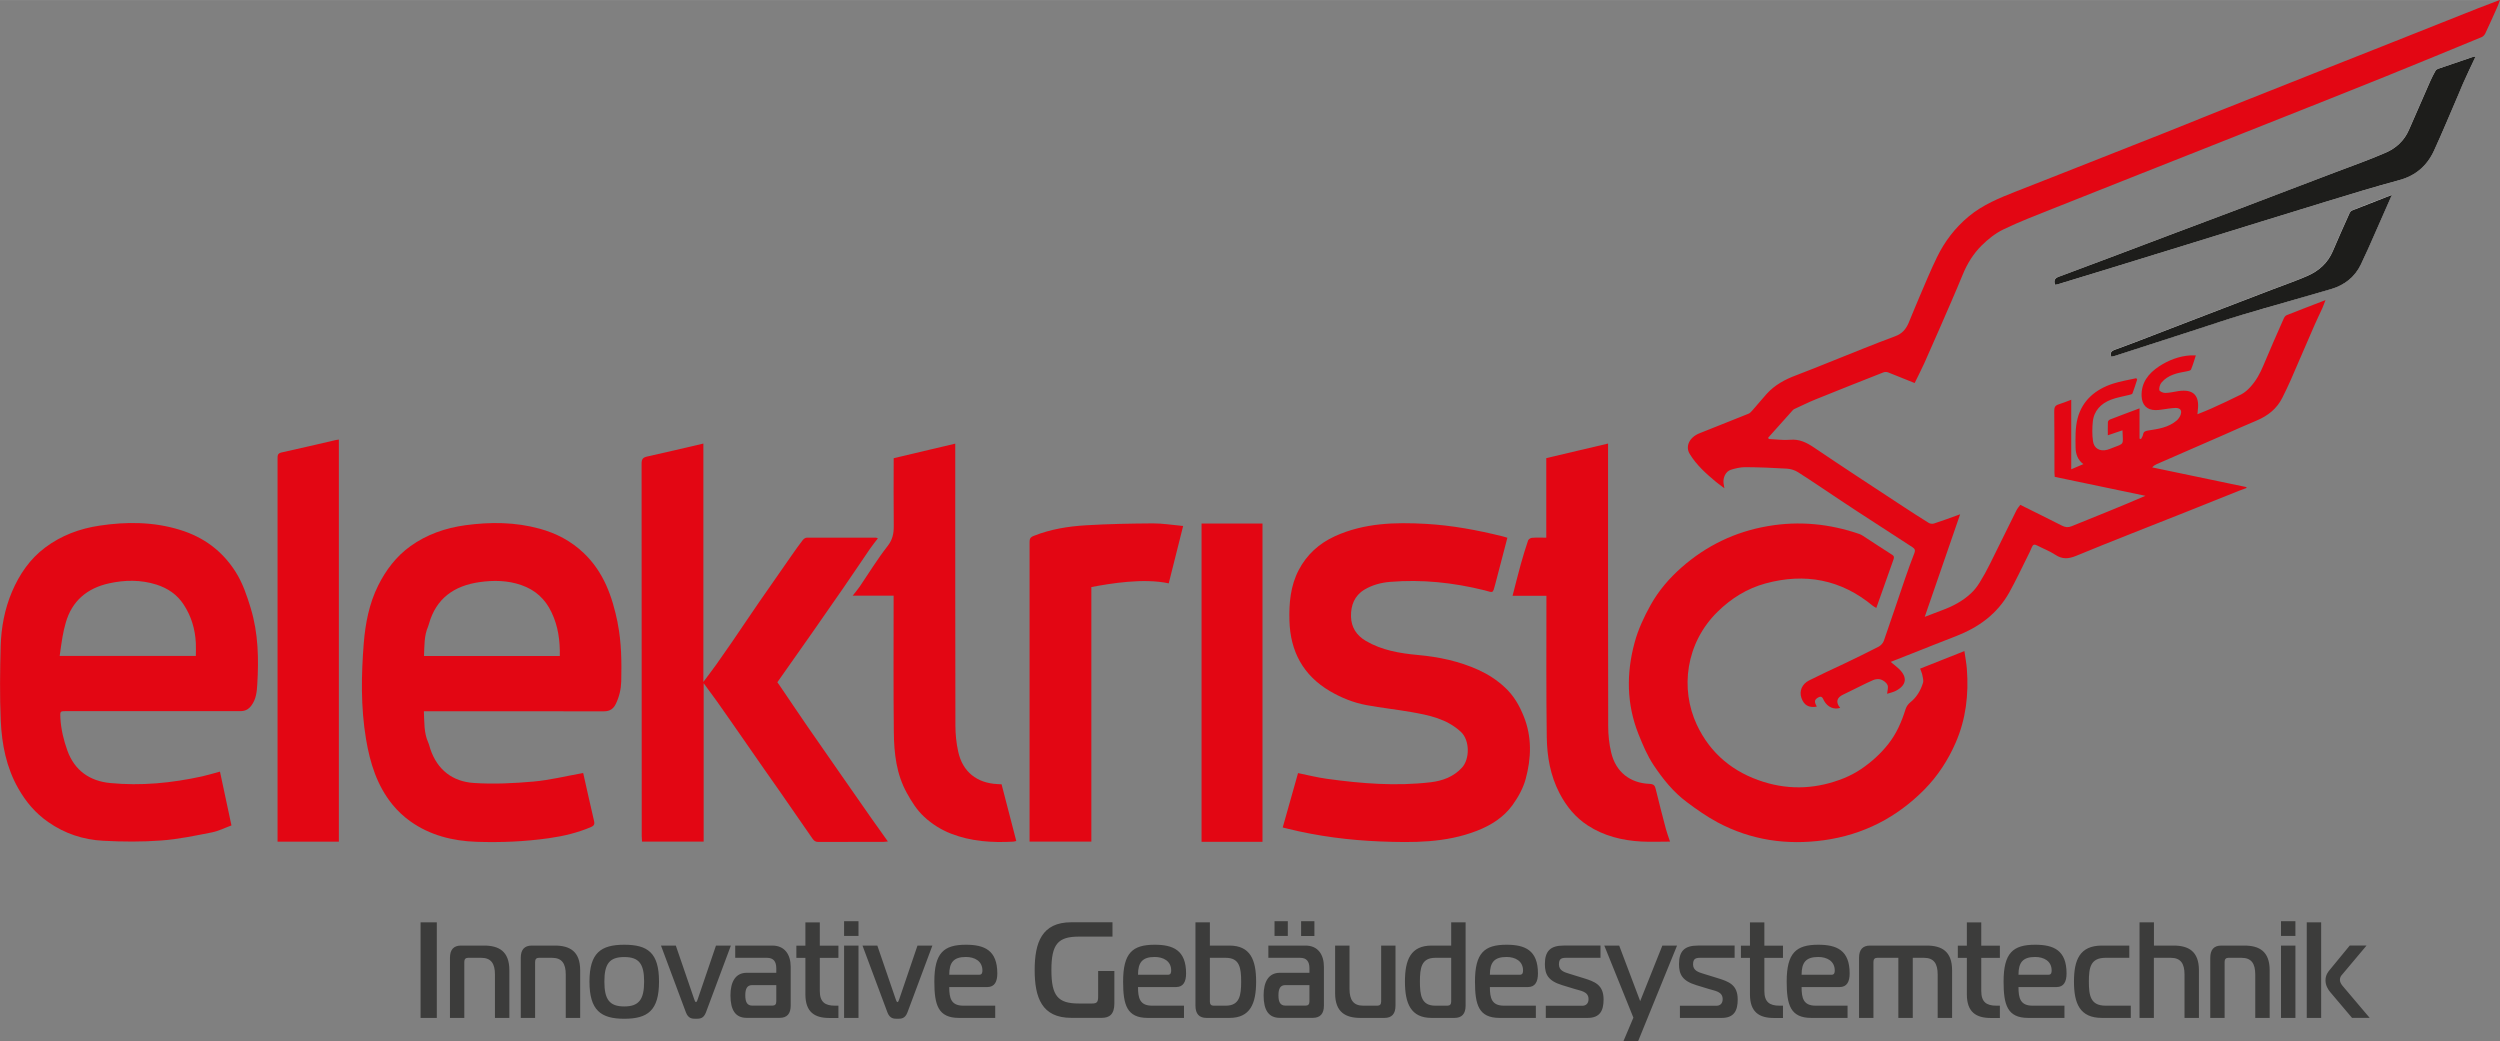<?xml version="1.0" encoding="UTF-8"?>
<svg xmlns="http://www.w3.org/2000/svg" xmlns:xlink="http://www.w3.org/1999/xlink" id="Ebene_1" width="126.05mm" height="52.5mm" viewBox="0 0 357.31 148.81">
  <rect x="0" y="0" width="357.31" height="148.81" fill="#808080" stroke="none"/>
  <defs>
    <style>.cls-1{fill:#1d1d1b;}.cls-2{fill:#fff;}.cls-3{fill:none;}.cls-4{fill:#3c3c3b;}.cls-5{fill:#e30613;}.cls-6{clip-path:url(#clippath-1);}.cls-7{clip-path:url(#clippath);}</style>
    <clipPath id="clippath">
      <rect class="cls-3" y="0" width="357.31" height="148.81"></rect>
    </clipPath>
    <clipPath id="clippath-1">
      <rect class="cls-3" y="0" width="357.31" height="148.81"></rect>
    </clipPath>
  </defs>
  <g class="cls-7">
    <path class="cls-5" d="M80.02,93.75h-19.42c.07-1.47,0-2.9.6-4.25.04-.1.07-.21.1-.32,1.03-3.68,3.63-5.48,7.26-5.99,2-.28,3.99-.25,5.93.42,2.01.69,3.44,1.99,4.35,3.93.93,1.96,1.21,4,1.17,6.21M88.28,89.01c-.77-3.77-1.99-7.25-4.86-9.98-1.81-1.72-3.92-2.82-6.29-3.47-3.49-.96-7.04-.98-10.6-.5-2.86.39-5.54,1.32-7.89,3.01-2.01,1.45-3.49,3.4-4.59,5.61-1.29,2.58-1.83,5.42-2.06,8.23-.36,4.56-.44,9.14.32,13.7.57,3.43,1.57,6.66,3.79,9.39.74.9,1.62,1.73,2.57,2.4,2.81,1.99,6.03,2.79,9.42,2.91,3.48.12,6.95-.03,10.39-.52,2.05-.29,4.06-.77,5.97-1.58.42-.18.57-.39.46-.85-.53-2.26-1.03-4.53-1.54-6.8-.02-.08-.08-.15-.04-.08-2.42.43-4.74,1.01-7.09,1.22-2.83.25-5.7.39-8.53.2-3.03-.2-5.21-1.88-6.21-4.86-.11-.32-.17-.65-.31-.95-.62-1.4-.53-2.88-.61-4.44h.94c8.26,0,16.53,0,24.79.01.86,0,1.36-.35,1.72-1.09.48-1.02.73-2.08.76-3.2.06-2.8.04-5.57-.52-8.35"></path>
    <path class="cls-5" d="M28,93.74H8.53c.14-.95.24-1.83.4-2.71.12-.68.27-1.35.46-2.01.89-3.16,3.08-4.96,6.19-5.65,2.26-.5,4.54-.53,6.79.18,1.61.52,2.94,1.41,3.88,2.85,1.1,1.68,1.64,3.52,1.74,5.5.03.59,0,1.19,0,1.84M35.86,87c-.56-1.84-1.15-3.64-2.21-5.31-1.92-3-4.57-4.93-7.91-5.96-3.77-1.17-7.63-1.19-11.5-.61-2.84.42-5.47,1.4-7.77,3.12-2.2,1.64-3.71,3.86-4.77,6.36-1.03,2.44-1.52,5.04-1.6,7.67-.1,3.58-.15,7.17.01,10.75.15,3.36.79,6.64,2.49,9.64,1.09,1.93,2.46,3.55,4.28,4.82,2.37,1.66,5.02,2.53,7.85,2.68,2.77.15,5.57.17,8.34-.04,2.43-.18,4.84-.69,7.23-1.16.95-.19,1.85-.65,2.78-.99-.56-2.65-1.09-5.14-1.64-7.69-.98.26-1.76.5-2.56.68-4.33.95-8.72,1.38-13.13.95-2.91-.28-5.09-1.78-6.12-4.64-.54-1.5-.91-3.05-1-4.66-.05-.98-.06-.98.94-.98,8.26,0,16.53,0,24.79,0,.69,0,1.15-.24,1.57-.8.68-.91.78-1.97.84-3.02.22-3.65.15-7.28-.92-10.83"></path>
    <path class="cls-5" d="M111.09,97.52c1.63-2.32,3.28-4.65,4.92-6.99,1.5-2.14,2.99-4.28,4.48-6.44,1.3-1.88,2.57-3.78,3.86-5.67.34-.5.73-.97,1.12-1.48-.15-.06-.21-.1-.27-.1-3.3,0-6.6-.01-9.89,0-.2,0-.45.18-.58.35-.54.7-1.05,1.42-1.56,2.15-1.56,2.23-3.12,4.47-4.67,6.71-1.31,1.9-2.59,3.82-3.89,5.72-.74,1.08-1.49,2.15-2.24,3.21-.56.78-1.14,1.54-1.84,2.48v-34.07c-2.75.64-5.38,1.27-8.02,1.85-.6.13-.81.35-.81,1,.02,17.75.02,35.5.02,53.26,0,.26.03.52.04.78h8.81v-22.64c.71.97,1.33,1.8,1.93,2.64.69.97,1.38,1.95,2.06,2.94,1.58,2.27,3.16,4.55,4.74,6.82.7,1,1.4,1.99,2.1,2.99,1.58,2.27,3.16,4.55,4.73,6.83.22.33.45.47.86.47,3.07-.02,6.15,0,9.22-.01.18,0,.36-.03.69-.06-.85-1.19-1.63-2.27-2.39-3.36-1.52-2.18-3.04-4.36-4.56-6.54-1.52-2.18-3.04-4.36-4.55-6.55-1.36-1.97-2.69-3.97-4.04-5.95-.07-.11-.15-.22-.26-.36"></path>
    <path class="cls-5" d="M215.46,76.86c-.29-.09-.49-.16-.71-.21-3.59-.89-7.22-1.57-10.92-1.78-4.45-.25-8.85-.14-13.03,1.76-2.29,1.04-4.04,2.65-5.19,4.85-1.17,2.25-1.39,4.72-1.32,7.21.12,4.39,1.95,7.82,5.78,10.08,1.64.96,3.4,1.67,5.27,2.01,2.1.39,4.22.61,6.32.98,2.56.45,5.09.95,7.13,2.83,1.31,1.21,1.28,3.91.16,5.12-1.2,1.31-2.78,1.89-4.49,2.09-4.95.58-9.87.19-14.78-.49-1.4-.19-2.77-.54-4.16-.82-.73,2.6-1.46,5.17-2.19,7.77.25.06.46.12.67.17,4.36,1.08,8.79,1.65,13.27,1.83,4.68.18,9.35.22,13.83-1.53,2.01-.78,3.8-1.92,5.06-3.65.82-1.13,1.54-2.43,1.9-3.77.8-2.97.91-5.99-.29-8.95-.63-1.57-1.44-2.97-2.7-4.13-1.13-1.05-2.39-1.86-3.77-2.49-2.74-1.24-5.65-1.86-8.64-2.13-2.61-.24-5.16-.67-7.46-2.02-1.32-.78-2.08-1.94-2.11-3.49-.03-1.59.49-2.96,1.9-3.82,1.11-.67,2.37-1.01,3.67-1.12,4.57-.38,9.06.1,13.5,1.2,1.27.32,1.17.57,1.56-.92.57-2.17,1.13-4.34,1.72-6.59"></path>
    <path class="cls-5" d="M268.18,86.86c.83-2.36,1.63-4.61,2.43-6.86.11-.3.15-.51-.19-.72-1.39-.88-2.75-1.79-4.13-2.68-.17-.11-.34-.22-.53-.28-4.27-1.47-8.62-1.9-13.09-1.13-4.67.8-8.78,2.78-12.33,5.9-1.75,1.54-3.29,3.33-4.42,5.36-.94,1.69-1.79,3.5-2.29,5.36-1.2,4.4-1.17,8.82.56,13.14.61,1.52,1.23,3.01,2.15,4.4,1.33,1.99,2.81,3.84,4.73,5.27,1.41,1.06,2.88,2.09,4.43,2.92,4.77,2.54,9.87,3.28,15.2,2.54,5.61-.78,10.39-3.24,14.35-7.25,1.91-1.94,3.39-4.22,4.47-6.71,1.46-3.35,1.87-6.89,1.59-10.52-.06-.83-.23-1.66-.35-2.55-2.16.85-4.22,1.67-6.33,2.51.11.31.25.59.31.88.07.38.21.81.1,1.16-.34,1.09-.91,2.06-1.83,2.79-.29.23-.54.59-.65.94-.57,1.81-1.29,3.51-2.5,5.03-1.11,1.4-2.4,2.56-3.86,3.55-.77.52-1.61.96-2.47,1.31-3.74,1.5-7.56,1.74-11.43.54-4.36-1.35-7.65-4.06-9.58-8.17-2.41-5.15-1.6-11.68,2.96-16.16,1.97-1.93,4.22-3.33,6.86-4.05,5.64-1.53,10.78-.57,15.33,3.2.14.12.32.2.5.3"></path>
    <path class="cls-5" d="M238.69,120.29c-.24-.72-.45-1.27-.6-1.84-.5-1.89-.99-3.78-1.45-5.69-.12-.5-.29-.7-.87-.73-2.82-.11-4.84-1.72-5.49-4.47-.29-1.22-.43-2.51-.43-3.76-.03-13.16-.02-26.32-.02-39.48v-.93c-2.98.7-5.89,1.39-8.83,2.08v11.37c-.72,0-1.38-.03-2.04.02-.2.01-.5.21-.56.38-.38,1.13-.73,2.27-1.05,3.42-.4,1.45-.76,2.91-1.17,4.49h4.84c0,.39,0,.68,0,.96,0,6.41-.04,12.83.05,19.24.04,2.78.51,5.49,1.83,8.03.99,1.89,2.28,3.46,4.04,4.6,2.31,1.5,4.92,2.14,7.65,2.29,1.33.07,2.66.01,4.11.01"></path>
    <path class="cls-5" d="M127.72,85.11v.91c0,6.21-.04,12.42.03,18.64.03,3,.36,5.98,1.87,8.69.68,1.23,1.4,2.39,2.45,3.37,1.15,1.07,2.44,1.87,3.87,2.43,2.83,1.1,5.8,1.3,8.8,1.14.2,0,.4-.08.51-.1-.71-2.76-1.41-5.43-2.1-8.1-.24-.01-.41-.02-.59-.03-2.93-.14-4.97-1.75-5.6-4.6-.28-1.25-.41-2.55-.41-3.83-.03-13.12-.02-26.23-.02-39.34v-.89c-3.01.71-5.9,1.39-8.8,2.08,0,3.28-.03,6.49.01,9.69.01,1.1-.18,1.99-.91,2.91-1.42,1.81-2.62,3.79-3.92,5.7-.29.42-.62.82-1.04,1.35h5.86Z"></path>
    <path class="cls-5" d="M48.43,120.29v-57.47c-.19.03-.32.04-.45.07-2.58.59-5.15,1.21-7.73,1.77-.6.13-.58.46-.58.91,0,18,0,35.99,0,53.98v.74h8.76Z"></path>
    <path class="cls-5" d="M155.98,120.29v-36.39c2.69-.51,7.45-1.31,11.06-.53.68-2.69,1.35-5.38,2.06-8.2-1.55-.14-2.94-.38-4.33-.37-3.18.02-6.37.08-9.55.27-2.55.15-5.08.56-7.49,1.52-.52.21-.58.46-.58.93,0,14.01,0,28.02,0,42.02v.74h8.83Z"></path>
  </g>
  <rect class="cls-5" x="171.73" y="74.82" width="8.71" height="45.49"></rect>
  <g class="cls-6">
    <path class="cls-2" d="M353.77,8.18c-.05-.04-.11-.07-.16-.11-1.72.58-3.44,1.17-5.16,1.76-.14.05-.29.15-.36.27-.27.5-.54,1-.77,1.52-1.02,2.31-2.03,4.61-3.03,6.93-.66,1.53-1.83,2.61-3.29,3.25-2.37,1.04-4.83,1.9-7.25,2.82-4.68,1.79-9.36,3.58-14.05,5.35-2.92,1.11-5.85,2.2-8.78,3.3-5.56,2.1-11.12,4.2-16.69,6.28-.62.23-.7.57-.53,1.14.13-.02.27-.02.39-.06,2.86-.88,5.73-1.75,8.59-2.63,3.67-1.13,7.33-2.25,11-3.39,6.25-1.93,12.49-3.88,18.75-5.79,3.46-1.06,6.92-2.11,10.41-3.06,2.36-.64,4.01-2.05,5.01-4.19,1.26-2.71,2.39-5.47,3.57-8.22.21-.49.4-.99.62-1.47.57-1.24,1.15-2.46,1.72-3.7"></path>
    <path class="cls-2" d="M341.87,27.83c-2.01.78-3.87,1.49-5.72,2.24-.17.07-.31.3-.4.49-.8,1.77-1.6,3.54-2.35,5.33-.72,1.7-2,2.82-3.63,3.53-1.68.74-3.43,1.33-5.15,1.99-4.74,1.82-9.48,3.64-14.22,5.46-2.71,1.04-5.41,2.11-8.14,3.1-.57.21-.7.44-.51,1,.2-.04.39-.08.57-.14,4.01-1.29,8.02-2.59,12.02-3.89,2.05-.66,4.08-1.37,6.14-1.97,4.21-1.24,8.45-2.42,12.66-3.66,1.91-.56,3.4-1.71,4.28-3.53.7-1.45,1.33-2.93,1.99-4.4.8-1.79,1.58-3.59,2.45-5.56"></path>
    <path class="cls-5" d="M273.65,54.74c-1.28-.52-2.53-1.03-3.79-1.52-.2-.08-.48-.08-.68,0-3.25,1.28-6.49,2.56-9.72,3.87-.99.4-1.94.88-2.91,1.32-.1.05-.21.1-.28.17-1.19,1.33-2.38,2.66-3.57,3.99.04.06.08.11.12.17,1.01.04,2.04.2,3.04.11,1.32-.12,2.35.4,3.38,1.09,2.02,1.37,4.06,2.72,6.1,4.07,2.26,1.49,4.52,2.97,6.79,4.46,1.17.76,2.34,1.53,3.53,2.26.21.13.55.16.78.08,1.2-.39,2.38-.83,3.71-1.31-1.7,4.92-3.35,9.7-5.06,14.66.91-.35,1.65-.64,2.41-.92,1.56-.57,3.01-1.32,4.23-2.47.45-.42.84-.93,1.17-1.45.55-.88,1.05-1.79,1.51-2.72,1.27-2.54,2.51-5.09,3.77-7.63.14-.29.37-.54.57-.82,2,1,3.99,1.97,5.97,2.98.47.24.87.28,1.38.07,3.5-1.42,7.01-2.81,10.53-4.34-4.31-.9-8.63-1.8-12.96-2.71-.01-.23-.04-.42-.04-.62,0-2.94,0-5.88-.03-8.82,0-.51.14-.77.63-.92.59-.18,1.16-.42,1.8-.66v9.94c.61-.26,1.14-.49,1.73-.74-.84-.62-1.1-1.51-1.11-2.38-.02-1.39-.06-2.84.29-4.17.68-2.58,2.57-4.14,5.05-4.95,1.09-.35,2.23-.53,3.34-.78.04.07.08.13.12.2-.22.66-.42,1.33-.67,1.98-.04.11-.28.16-.43.2-.88.23-1.79.36-2.64.69-1.43.55-2.44,1.57-2.6,3.16-.09.92-.1,1.87.03,2.78.15,1.05,1.01,1.5,2.04,1.22.24-.06.46-.16.69-.25,1.84-.71,1.55-.38,1.48-2.53-.67.23-1.33.45-2.09.71,0-.68-.02-1.29.01-1.9,0-.13.18-.31.31-.36,1.36-.53,2.74-1.04,4.21-1.59v4.33c.07.02.14.04.21.06.1-.21.26-.41.29-.62.07-.44.31-.53.72-.6,1.45-.22,2.92-.43,4.09-1.43.26-.23.5-.57.59-.9.16-.59-.1-.88-.72-.9-.35,0-.7.06-1.06.1-.62.07-1.23.22-1.85.21-1.23-.01-1.91-.74-1.97-1.96-.09-1.96.99-3.29,2.48-4.28,1.34-.88,2.84-1.47,4.48-1.58.22-.01.44,0,.79,0-.24.72-.42,1.39-.69,2.02-.06.15-.4.22-.62.26-1.33.23-2.65.5-3.58,1.58-.24.28-.38.74-.33,1.1.02.18.55.42.85.41.64-.01,1.27-.18,1.91-.27,2.1-.3,3.01.62,2.74,2.74-.02.15-.03.31-.05.57.71-.29,1.36-.53,1.99-.82,1.43-.65,2.87-1.31,4.28-2.02.48-.25.91-.64,1.28-1.04.83-.9,1.41-1.96,1.88-3.1.93-2.25,1.93-4.48,2.91-6.71.08-.18.24-.4.42-.47,1.79-.71,3.6-1.4,5.54-2.15-.19.48-.31.85-.47,1.2-.36.8-.76,1.59-1.11,2.4-1.13,2.6-2.25,5.21-3.38,7.81-.37.85-.78,1.68-1.19,2.51-.78,1.59-2.07,2.61-3.68,3.29-1.58.66-3.14,1.36-4.7,2.05-3.19,1.39-6.39,2.79-9.58,4.18-.22.1-.43.21-.66.47,4.49.94,8.97,1.88,13.45,2.81.01.04.03.09.04.13-.33.12-.67.24-1,.37-2.6,1.04-5.2,2.09-7.8,3.12-5.18,2.06-10.38,4.07-15.53,6.2-1.12.46-2,.53-3.02-.15-.81-.53-1.74-.88-2.61-1.33-.35-.18-.56-.15-.72.24-.19.47-.42.93-.65,1.39-.85,1.7-1.66,3.43-2.59,5.1-1.71,3.06-4.38,4.99-7.61,6.24-2.11.81-4.21,1.66-6.32,2.49-.98.39-1.97.78-3.02,1.19.44.37.84.66,1.18.99,1.25,1.2,1.11,2.33-.43,3.14-.4.21-.87.3-1.25.43.03-.46.2-.93.05-1.26-.15-.34-.57-.65-.94-.78-.32-.12-.78-.06-1.11.08-1.16.51-2.28,1.1-3.42,1.65-.28.14-.55.28-.84.41-.96.43-1.13,1.12-.45,1.91-.87.29-1.78-.09-2.29-.98-.2-.35-.29-.86-.9-.48-.49.3-.54.57-.18,1.22,0,.02,0,.04,0,.07-1.13.18-1.81-.21-2.17-1.24-.35-1,.08-1.99,1.09-2.51.75-.38,1.51-.74,2.28-1.11.94-.45,1.89-.88,2.83-1.33,1.62-.78,3.24-1.56,4.84-2.39.31-.16.62-.51.74-.84,1.04-2.97,2.03-5.96,3.05-8.94.42-1.21.85-2.42,1.32-3.61.15-.4.05-.6-.28-.82-2.61-1.68-5.21-3.38-7.81-5.07-.84-.55-1.67-1.1-2.5-1.65-2.02-1.34-4.02-2.71-6.06-4.01-.46-.29-1.05-.47-1.6-.5-1.98-.12-3.96-.2-5.94-.21-.69,0-1.41.17-2.07.38-.71.23-1.12,1.1-1.02,1.93.02.2.07.39.12.7-.45-.34-.83-.6-1.18-.89-1.42-1.18-2.8-2.41-3.77-4-.68-1.1-.04-2.39,1.38-2.96,2.33-.93,4.66-1.85,6.99-2.79.21-.08.4-.27.55-.45.69-.78,1.35-1.58,2.04-2.36,1.17-1.31,2.67-2.11,4.29-2.71,1.58-.59,3.14-1.24,4.71-1.86,3.14-1.25,6.26-2.54,9.42-3.71,1-.37,1.53-1.03,1.91-1.92.51-1.21.99-2.43,1.51-3.63.82-1.91,1.61-3.84,2.52-5.71,1.09-2.26,2.6-4.23,4.53-5.84,2.02-1.69,4.44-2.67,6.86-3.62,2.01-.78,4.01-1.57,6.01-2.36,4.96-1.96,9.92-3.91,14.87-5.87,2.79-1.11,5.57-2.24,8.35-3.35,4.68-1.86,9.37-3.72,14.06-5.58,2.93-1.16,5.87-2.32,8.8-3.48,4.62-1.84,9.25-3.68,13.87-5.51.99-.39,1.98-.76,3.14-1.2-.17.43-.26.74-.39,1.02-.56,1.25-1.12,2.5-1.7,3.74-.1.22-.3.46-.51.55-4.53,1.87-9.07,3.74-13.62,5.58-3.75,1.52-7.5,3-11.26,4.5-4.6,1.83-9.21,3.66-13.81,5.48-3.76,1.49-7.52,2.97-11.27,4.46-3.82,1.51-7.64,3.02-11.46,4.55-2.35.94-4.72,1.84-6.99,2.94-1.13.55-2.18,1.39-3.08,2.28-1.18,1.17-2.06,2.59-2.7,4.15-1.04,2.54-2.16,5.06-3.25,7.58-.74,1.71-1.49,3.41-2.25,5.1-.42.92-.88,1.82-1.36,2.8"></path>
    <path class="cls-1" d="M353.77,8.18c-.58,1.23-1.16,2.46-1.72,3.7-.22.48-.41.99-.62,1.47-1.18,2.74-2.32,5.51-3.57,8.22-1,2.15-2.65,3.56-5.01,4.19-3.49.94-6.95,2-10.41,3.06-6.26,1.91-12.5,3.86-18.75,5.79-3.67,1.13-7.33,2.26-11,3.39-2.86.88-5.72,1.76-8.59,2.63-.12.04-.26.04-.39.06-.17-.56-.09-.91.53-1.14,5.57-2.07,11.13-4.18,16.69-6.28,2.93-1.1,5.86-2.19,8.78-3.3,4.69-1.78,9.37-3.56,14.05-5.35,2.42-.92,4.88-1.78,7.25-2.82,1.46-.64,2.63-1.72,3.29-3.25,1-2.31,2.01-4.62,3.03-6.93.23-.52.49-1.02.77-1.52.07-.12.22-.22.36-.27,1.72-.59,3.44-1.17,5.16-1.76.05.04.11.07.16.11"></path>
    <path class="cls-1" d="M341.87,27.83c-.86,1.96-1.65,3.76-2.45,5.56-.65,1.47-1.29,2.95-1.99,4.4-.88,1.82-2.37,2.97-4.28,3.53-4.21,1.24-8.45,2.41-12.66,3.66-2.06.61-4.1,1.31-6.14,1.97-4.01,1.3-8.02,2.59-12.02,3.89-.18.06-.38.09-.57.14-.19-.56-.05-.79.51-1,2.73-.99,5.43-2.06,8.14-3.1,4.74-1.82,9.48-3.64,14.22-5.46,1.72-.66,3.46-1.25,5.15-1.99,1.63-.71,2.91-1.84,3.63-3.53.75-1.79,1.56-3.56,2.35-5.33.08-.19.22-.42.4-.49,1.85-.74,3.7-1.45,5.72-2.24"></path>
    <path class="cls-4" d="M331.75,131.82h-2.06v13.66h2.06v-13.66ZM338.69,145.48l-3.82-4.51c-.25-.29-.44-.59-.44-.92s.12-.55.3-.74l3.51-4.18h-2.4l-2.82,3.43c-.28.33-.65.78-.65,1.56,0,.72.37,1.29.65,1.64l3.14,3.71h2.54ZM328.07,131.66h-2.06v2.1h2.06v-2.1ZM326.01,145.48h2.06v-10.34h-2.06v10.34ZM315.89,145.48h2.06v-8c0-.39.18-.59.53-.59h1.89c1.41,0,1.96.82,1.96,2.38v6.21h2.06v-6.81c0-2.73-1.51-3.53-3.63-3.53h-3.28c-1.06,0-1.58.59-1.58,1.75v8.59ZM305.78,145.48h2.06v-8.59h2.42c1.41,0,1.96.82,1.96,2.38v6.21h2.06v-6.81c0-2.73-1.51-3.53-3.63-3.53h-2.8v-3.32h-2.06v13.66ZM304.33,136.89v-1.75h-3.91c-3.17,0-4,2.03-4,5.15s.83,5.19,4,5.19h4.12v-1.75h-3.61c-2.17,0-2.38-1.48-2.38-3.44s.21-3.4,2.38-3.4h3.4ZM288.49,139.31c0-1.76.62-2.54,2.38-2.54,1.23,0,2.36.57,2.36,1.93,0,.29-.05.61-.46.61h-4.28ZM295.06,145.48v-1.75h-4.56c-1.76,0-2.01-1.09-2.01-2.66h5.43c1.06,0,1.44-.78,1.44-1.95,0-3.32-1.85-4.1-4.49-4.1-3.17,0-4.51,1.17-4.51,5.27,0,3.32.53,5.19,3.52,5.19h5.18ZM285.83,145.48v-1.75h-.51c-1.41,0-2.15-.53-2.15-2.09v-4.74h2.66v-1.75h-2.66v-3.32h-2.06v3.32h-1.29v1.75h1.29v5.21c0,2.54,1.32,3.38,3.43,3.38h1.29ZM265.7,145.48h2.06v-8c0-.39.18-.59.53-.59h3.03v8.59h2.06v-8.59h1.6c1.41,0,1.96.82,1.96,2.38v6.21h2.06v-6.81c0-2.73-1.51-3.53-3.63-3.53h-8.09c-1.06,0-1.58.59-1.58,1.75v8.59ZM257.49,139.31c0-1.76.62-2.54,2.38-2.54,1.23,0,2.36.57,2.36,1.93,0,.29-.05.61-.46.61h-4.28ZM264.06,145.48v-1.75h-4.56c-1.76,0-2.01-1.09-2.01-2.66h5.43c1.06,0,1.44-.78,1.44-1.95,0-3.32-1.85-4.1-4.49-4.1-3.17,0-4.51,1.17-4.51,5.27,0,3.32.53,5.19,3.52,5.19h5.18ZM254.83,145.48v-1.75h-.51c-1.41,0-2.15-.53-2.15-2.09v-4.74h2.66v-1.75h-2.66v-3.32h-2.06v3.32h-1.29v1.75h1.29v5.21c0,2.54,1.32,3.38,3.43,3.38h1.29ZM240.1,145.48h5.97c1.78,0,2.29-1.05,2.29-2.63,0-2.11-1.25-2.56-2.91-3.07l-2.01-.62c-.69-.21-1.46-.45-1.46-1.33,0-.76.32-.94.99-.94h4.95v-1.75h-5.27c-1.88,0-2.68.78-2.68,2.65,0,1.48.48,2.4,2.48,3.01l1.8.55c.85.27,1.96.35,1.96,1.45,0,.68-.44.94-.86.94h-5.25v1.75ZM239.69,135.14h-2.1l-3.17,7.94-3-7.94h-2.13l4.16,10.3-1.43,3.38h2.1l5.57-13.68ZM220.93,145.48h5.97c1.78,0,2.29-1.05,2.29-2.63,0-2.11-1.25-2.56-2.91-3.07l-2.01-.62c-.69-.21-1.46-.45-1.46-1.33,0-.76.32-.94.99-.94h4.95v-1.75h-5.27c-1.88,0-2.68.78-2.68,2.65,0,1.48.48,2.4,2.48,3.01l1.8.55c.85.27,1.96.35,1.96,1.45,0,.68-.44.94-.86.94h-5.25v1.75ZM212.94,139.31c0-1.76.62-2.54,2.38-2.54,1.23,0,2.36.57,2.36,1.93,0,.29-.05.61-.46.61h-4.28ZM219.51,145.48v-1.75h-4.56c-1.76,0-2.01-1.09-2.01-2.66h5.43c1.06,0,1.44-.78,1.44-1.95,0-3.32-1.85-4.1-4.49-4.1-3.17,0-4.51,1.17-4.51,5.27,0,3.32.53,5.19,3.52,5.19h5.18ZM207.41,136.89v6.25c0,.39-.18.59-.53.59h-1.74c-1.99,0-2.2-1.48-2.2-3.44s.21-3.4,2.2-3.4h2.27ZM209.47,131.82h-2.06v3.32h-2.79c-3,0-3.82,2.03-3.82,5.15s.83,5.19,3.82,5.19h3.26c1.06,0,1.59-.59,1.59-1.75v-11.91ZM199.46,135.14h-2.06v8c0,.39-.18.59-.53.59h-2.03c-1.41,0-1.96-.82-1.96-2.38v-6.21h-2.06v6.81c0,2.73,1.51,3.53,3.63,3.53h3.42c1.06,0,1.58-.59,1.58-1.75v-8.59ZM184.06,131.66h-1.9v2.1h1.9v-2.1ZM185.96,133.77h1.9v-2.11h-1.9v2.11ZM187.15,140.79v2.34c0,.39-.18.59-.53.59h-2.91c-.71,0-.99-.49-.99-1.47s.28-1.46.99-1.46h3.44ZM181.28,135.14v1.75h4.56c.88,0,1.31.51,1.31,1.48v.66h-4.23c-1.59,0-2.32,1.27-2.32,3.22,0,2.15.74,3.22,2.32,3.22h4.71c1.06,0,1.59-.59,1.59-1.75v-5.54c0-1.76-.86-3.04-2.62-3.04h-5.3ZM172.92,136.89h2.27c1.99,0,2.2,1.44,2.2,3.4s-.21,3.44-2.2,3.44h-1.74c-.35,0-.53-.19-.53-.59v-6.25ZM175.71,145.48c3,0,3.82-2.07,3.82-5.19s-.83-5.15-3.82-5.15h-2.79v-3.32h-2.06v11.91c0,1.17.53,1.75,1.59,1.75h3.26ZM162.65,139.31c0-1.76.62-2.54,2.38-2.54,1.23,0,2.36.57,2.36,1.93,0,.29-.05.61-.46.61h-4.28ZM169.22,145.48v-1.75h-4.56c-1.76,0-2.01-1.09-2.01-2.66h5.43c1.06,0,1.44-.78,1.44-1.95,0-3.32-1.85-4.1-4.49-4.1-3.17,0-4.51,1.17-4.51,5.27,0,3.32.53,5.19,3.52,5.19h5.18ZM159,133.86v-2.05h-5.89c-4.23,0-5.23,2.93-5.23,6.83s1,6.83,5.23,6.83h4.37c1.06,0,1.79-.49,1.79-2.05v-4.65h-2.32v3.67c0,.78-.18.98-.88.98h-1.87c-3,0-3.93-1.07-3.93-4.78s.94-4.78,3.93-4.78h4.79ZM135.67,139.31c0-1.76.62-2.54,2.38-2.54,1.23,0,2.36.57,2.36,1.93,0,.29-.05.61-.46.61h-4.28ZM142.24,145.48v-1.75h-4.56c-1.76,0-2.01-1.09-2.01-2.66h5.43c1.06,0,1.44-.78,1.44-1.95,0-3.32-1.85-4.1-4.49-4.1-3.17,0-4.51,1.17-4.51,5.27,0,3.32.53,5.19,3.52,5.19h5.18ZM125.4,135.14h-2.13l3.56,9.54c.35.92.92.92,1.44.92s1.09,0,1.43-.92l3.56-9.54h-2.13l-2.61,7.67c-.05.16-.14.41-.25.41s-.19-.25-.25-.41l-2.63-7.67ZM122.7,131.66h-2.06v2.1h2.06v-2.1ZM120.64,145.48h2.06v-10.34h-2.06v10.34ZM119.83,145.48v-1.75h-.51c-1.41,0-2.15-.53-2.15-2.09v-4.74h2.66v-1.75h-2.66v-3.32h-2.06v3.32h-1.29v1.75h1.29v5.21c0,2.54,1.32,3.38,3.43,3.38h1.29ZM110.95,140.79v2.34c0,.39-.18.59-.53.59h-2.91c-.71,0-.99-.49-.99-1.47s.28-1.46.99-1.46h3.44ZM105.08,135.14v1.75h4.56c.88,0,1.31.51,1.31,1.48v.66h-4.23c-1.58,0-2.32,1.27-2.32,3.22,0,2.15.74,3.22,2.32,3.22h4.71c1.06,0,1.58-.59,1.58-1.75v-5.54c0-1.76-.86-3.04-2.62-3.04h-5.31ZM96.6,135.14h-2.13l3.56,9.54c.35.92.92.92,1.44.92s1.09,0,1.43-.92l3.56-9.54h-2.13l-2.61,7.67c-.05.16-.14.41-.25.41s-.19-.25-.25-.41l-2.63-7.67ZM86.38,140.29c0-2.54.72-3.51,2.84-3.51s2.84.98,2.84,3.51-.72,3.55-2.84,3.55-2.84-1.01-2.84-3.55M89.22,135.02c-3.35,0-4.97,1.17-4.97,5.27s1.62,5.31,4.97,5.31,4.97-1.17,4.97-5.31-1.62-5.27-4.97-5.27M74.42,145.48h2.06v-8c0-.39.18-.59.53-.59h1.89c1.41,0,1.96.82,1.96,2.38v6.21h2.06v-6.81c0-2.73-1.51-3.53-3.63-3.53h-3.28c-1.06,0-1.58.59-1.58,1.75v8.59ZM64.3,145.48h2.06v-8c0-.39.18-.59.53-.59h1.89c1.41,0,1.96.82,1.96,2.38v6.21h2.06v-6.81c0-2.73-1.51-3.53-3.63-3.53h-3.28c-1.06,0-1.58.59-1.58,1.75v8.59ZM62.43,131.82h-2.32v13.66h2.32v-13.66Z"></path>
  </g>
</svg>
